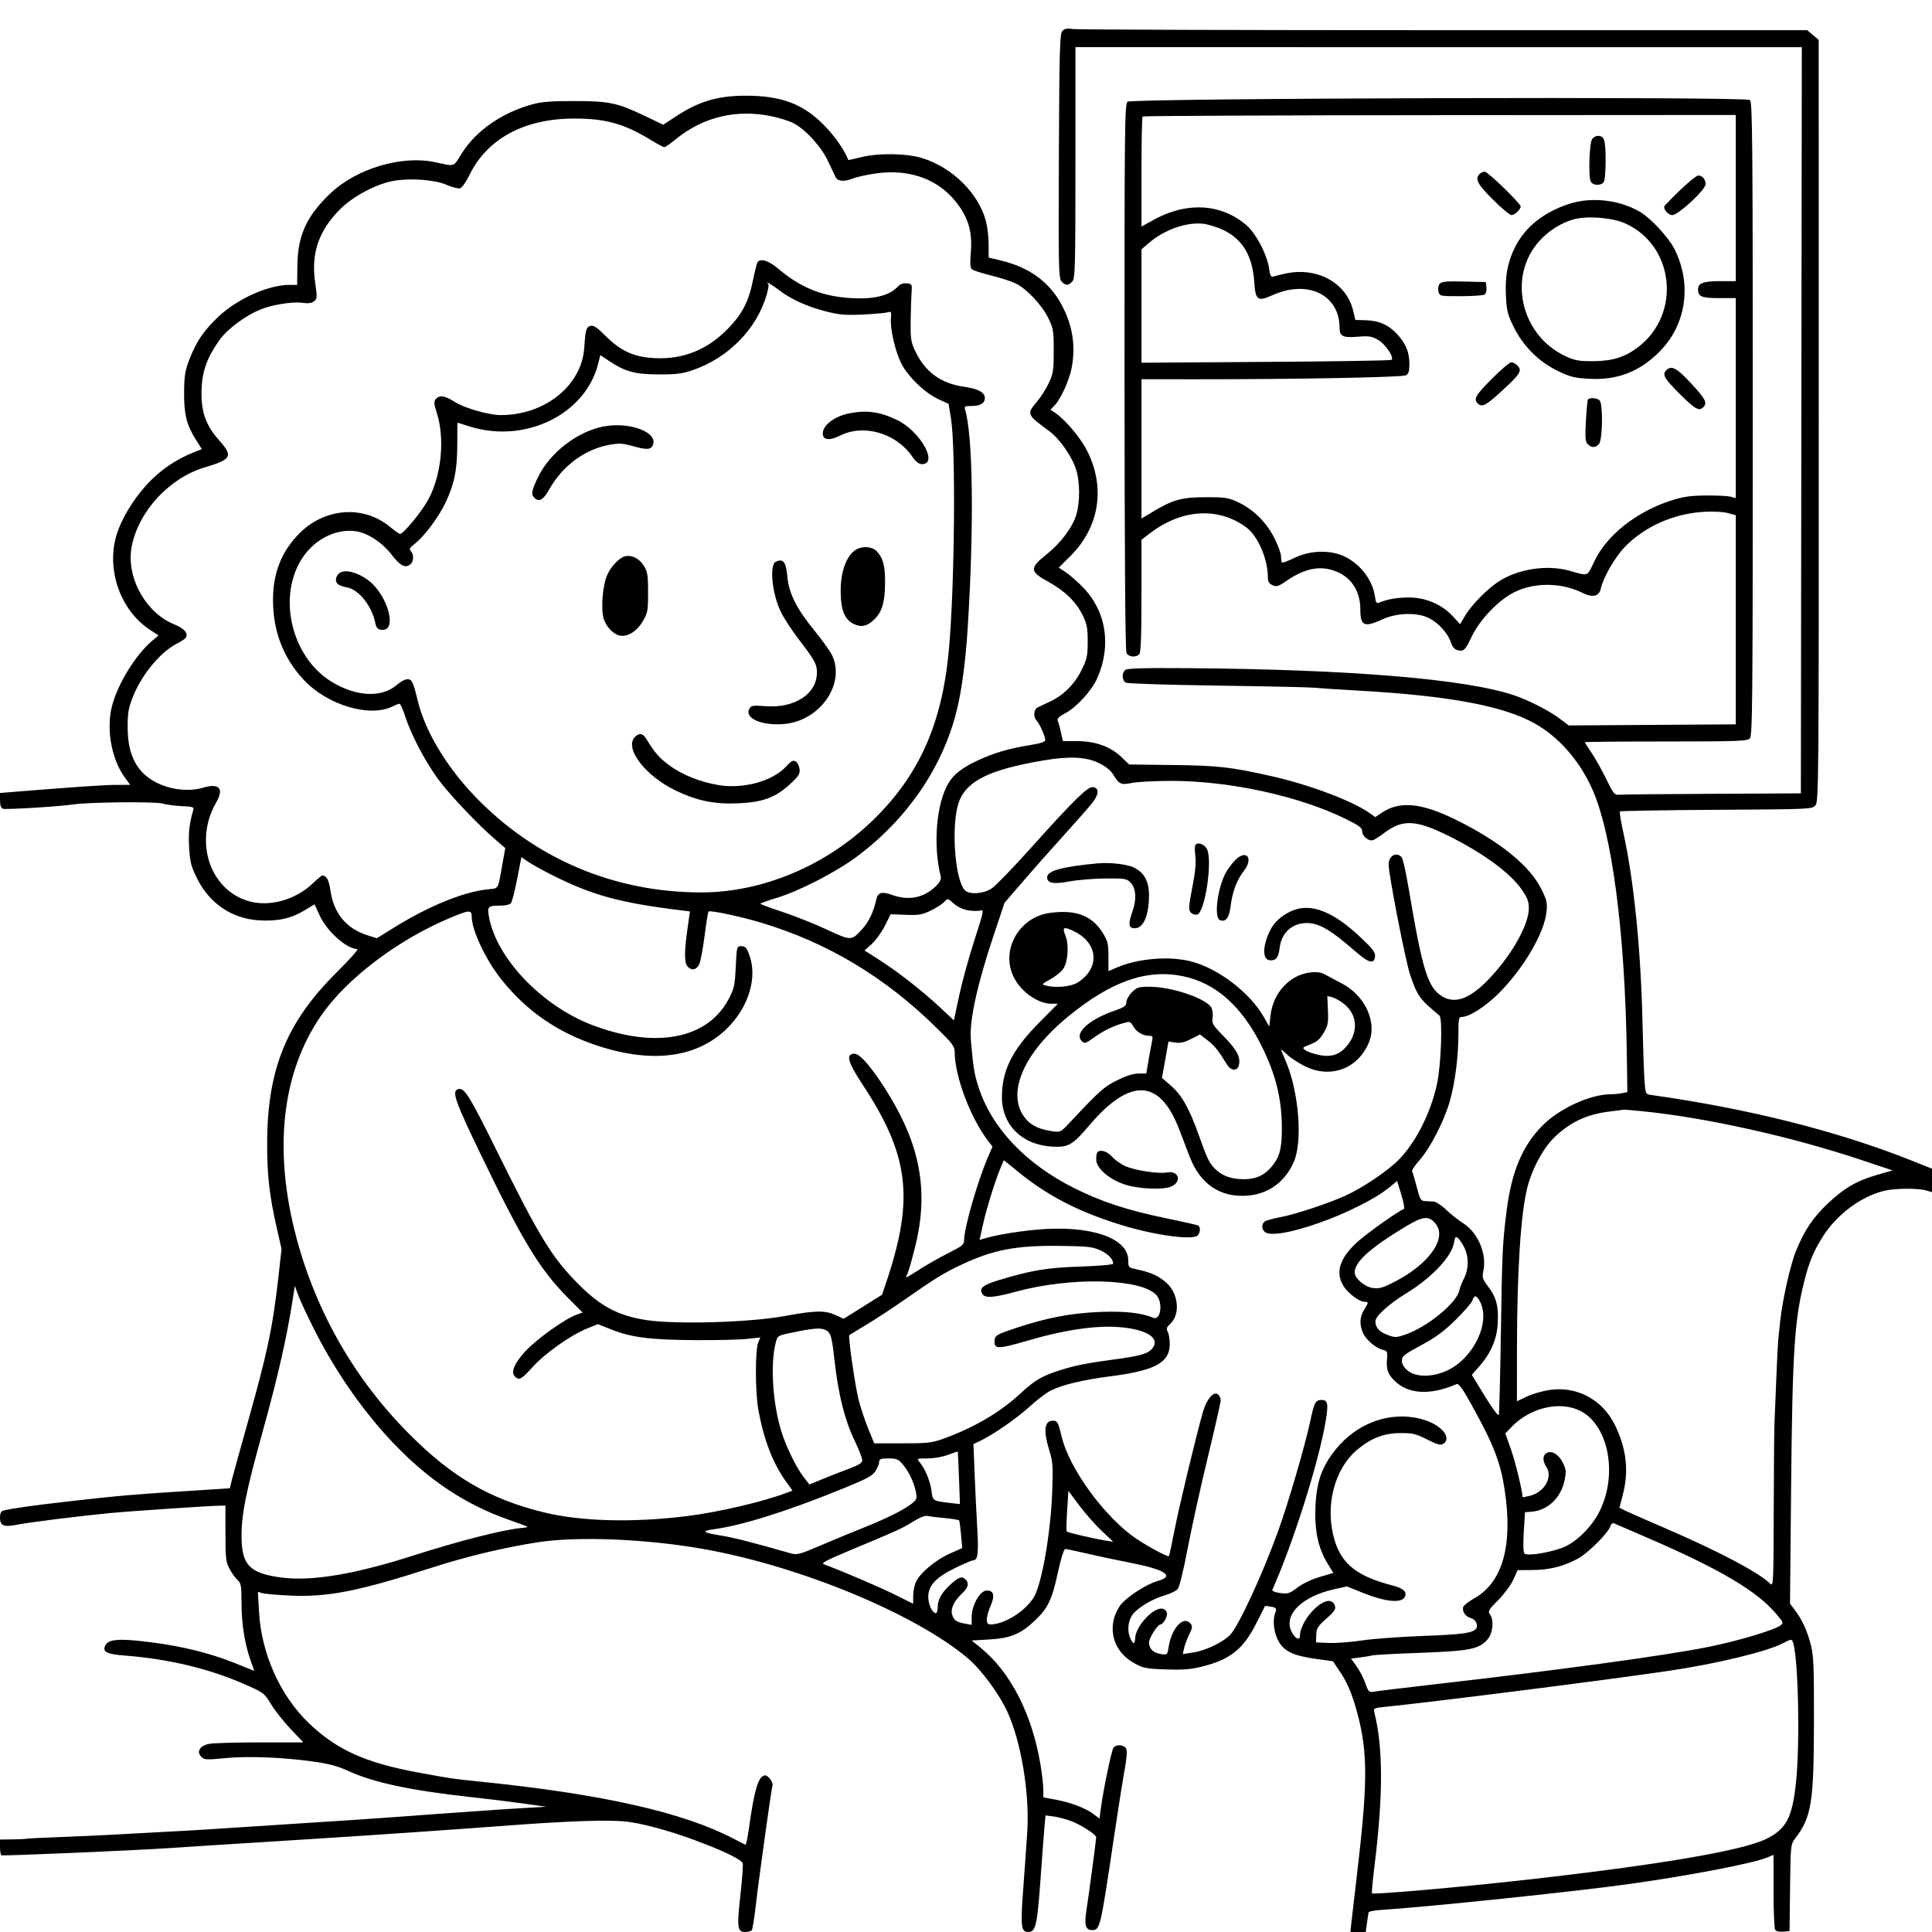 <svg version="1.1" width="1024" height="1024" xmlns="http://www.w3.org/2000/svg"><path d="M562.961 16.546 C 561.719 18.042,561.458 27.991,561.222 82.793 C 560.966 142.071,561.079 147.430,562.627 149.140 C 564.747 151.483,566.246 151.491,568.345 149.171 C 569.847 147.512,570.000 141.688,570.000 86.166 L 570.000 24.990 762.502 25.005 L 955.005 25.020 954.752 222.760 L 954.500 420.500 907.500 420.734 C 881.650 420.863,859.375 421.088,858.000 421.234 C 855.774 421.471,855.050 420.569,851.392 413.000 C 849.133 408.325,845.646 402.092,843.642 399.150 C 841.639 396.207,840.000 393.619,840.000 393.400 C 840.000 393.180,859.318 393.000,882.929 393.000 C 920.621 393.000,926.049 392.808,927.429 391.429 C 928.845 390.012,929.000 373.269,929.000 222.051 C 929.000 74.106,928.822 54.098,927.500 53.000 C 925.207 51.097,599.901 52.007,597.593 53.923 C 596.120 55.145,595.982 67.952,596.020 199.755 C 596.047 294.522,596.407 344.892,597.066 346.123 C 598.197 348.237,601.983 348.617,603.800 346.800 C 604.680 345.920,605.000 337.655,605.000 315.846 L 605.000 286.092 609.628 282.558 C 626.469 269.699,645.974 268.588,660.728 279.648 C 666.705 284.129,671.939 296.276,671.984 305.771 C 671.996 308.270,672.582 309.308,674.466 310.167 C 676.625 311.150,677.601 310.830,682.290 307.600 C 692.450 300.603,701.406 299.361,710.071 303.750 C 717.056 307.288,721.000 314.228,721.000 322.979 C 721.000 331.762,723.053 332.701,732.626 328.298 C 740.447 324.700,751.417 324.444,757.595 327.714 C 762.676 330.404,767.414 335.693,768.972 340.415 C 769.766 342.821,770.933 344.196,772.521 344.595 C 775.841 345.428,776.531 344.768,780.053 337.389 C 784.378 328.326,794.367 317.929,802.680 313.837 C 813.384 308.567,827.604 308.710,838.658 314.198 C 844.226 316.963,847.603 316.125,848.529 311.751 C 849.700 306.219,855.952 295.362,860.999 290.098 C 871.510 279.136,886.871 272.254,903.000 271.282 C 908.003 270.980,913.249 271.244,915.750 271.923 L 920.000 273.077 920.000 328.499 L 920.000 383.921 875.750 384.210 L 831.500 384.500 826.500 380.758 C 820.967 376.617,810.195 371.128,802.500 368.530 C 776.917 359.890,715.638 354.789,629.662 354.141 C 606.482 353.966,597.440 354.220,596.412 355.073 C 594.445 356.706,594.647 360.748,596.750 361.830 C 597.712 362.325,619.650 363.026,645.500 363.388 C 671.350 363.750,694.300 364.248,696.500 364.495 C 698.700 364.742,709.275 365.436,720.000 366.038 C 767.917 368.726,796.866 374.126,813.493 383.479 C 825.981 390.503,836.714 402.607,843.525 417.347 C 854.388 440.859,861.374 494.073,862.275 560.172 L 862.529 578.844 859.640 579.422 C 858.050 579.740,855.326 580.000,853.585 580.000 C 842.942 580.000,826.669 587.442,817.701 596.410 C 806.937 607.174,801.173 620.840,798.525 641.874 C 796.345 659.194,796.171 662.942,795.483 707.500 C 795.134 730.050,794.642 749.142,794.389 749.926 C 794.126 750.738,790.951 746.473,787.014 740.023 L 780.100 728.694 784.039 724.218 C 790.284 717.124,793.420 709.742,793.858 701.110 C 794.307 692.246,793.038 687.515,788.674 681.790 C 785.728 677.925,785.486 677.108,786.230 673.542 C 788.113 664.514,783.357 653.355,775.478 648.316 C 772.740 646.564,768.629 643.302,766.343 641.066 C 764.057 638.830,761.132 636.936,759.843 636.858 C 758.554 636.781,756.440 636.668,755.144 636.608 C 753.078 636.513,752.560 635.605,750.930 629.212 C 749.907 625.204,748.797 621.481,748.463 620.940 C 748.128 620.399,749.800 617.787,752.177 615.137 C 757.926 608.730,765.282 594.524,768.365 583.876 C 771.210 574.052,773.000 560.016,773.000 547.539 C 773.000 539.977,773.206 539.000,774.804 539.000 C 778.750 539.000,787.393 533.446,794.488 526.351 C 807.339 513.499,818.310 494.893,819.606 483.751 C 820.210 478.561,819.958 477.357,817.020 471.389 C 810.849 458.855,795.035 446.012,771.494 434.418 C 753.520 425.566,742.009 424.419,732.734 430.557 L 728.922 433.080 725.980 430.986 C 716.926 424.539,694.117 415.930,674.183 411.437 C 652.400 406.526,645.516 405.747,621.500 405.470 L 598.500 405.205 594.305 401.195 C 588.545 395.688,580.559 392.826,570.928 392.817 L 563.356 392.810 562.326 388.155 C 561.760 385.595,561.001 382.825,560.639 382.000 C 560.169 380.929,561.264 379.821,564.463 378.126 C 570.614 374.867,578.607 366.137,581.567 359.445 C 589.238 342.100,586.317 323.868,573.826 311.111 C 570.936 308.159,566.908 304.644,564.877 303.300 L 561.182 300.855 567.476 294.561 C 582.690 279.347,586.002 258.480,576.281 239.093 C 572.757 232.065,564.564 222.331,559.139 218.725 L 556.777 217.156 559.014 214.828 C 562.194 211.518,566.781 201.430,567.979 195.109 C 570.220 183.292,568.533 172.543,562.719 161.610 C 556.311 149.560,545.679 141.750,530.757 138.134 L 524.014 136.500 523.995 129.500 C 523.985 125.650,523.346 120.131,522.575 117.236 C 518.664 102.544,505.000 88.941,489.072 83.883 C 480.678 81.218,465.359 80.984,456.101 83.379 C 452.581 84.290,449.656 84.915,449.601 84.768 C 447.755 79.871,443.018 72.948,437.608 67.240 C 426.235 55.241,414.488 50.687,395.000 50.723 C 380.493 50.750,370.339 53.760,358.480 61.549 L 351.525 66.117 342.012 61.563 C 327.240 54.489,322.976 53.579,304.500 53.557 C 292.103 53.542,287.036 53.944,282.000 55.342 C 265.948 59.796,252.353 69.242,244.852 81.152 C 240.040 88.792,241.531 88.295,230.500 85.941 C 213.117 82.231,189.314 89.226,175.568 102.085 C 162.625 114.193,157.799 124.586,157.616 140.749 L 157.500 150.997 153.460 150.999 C 142.255 151.003,125.895 158.304,115.841 167.788 C 107.992 175.193,104.103 180.910,100.375 190.526 C 98.083 196.436,97.658 199.103,97.585 208.000 C 97.490 219.675,98.929 225.343,104.027 233.382 L 106.990 238.053 104.745 238.908 C 93.511 243.184,84.707 249.161,77.018 257.732 C 70.385 265.125,64.326 275.279,61.905 283.057 C 56.077 301.784,63.744 323.650,79.774 334.018 L 84.048 336.782 80.778 339.533 C 71.899 347.004,62.388 362.426,59.347 374.283 C 56.239 386.402,59.060 402.261,66.039 411.895 L 69.013 416.000 61.756 416.007 C 55.458 416.013,39.777 417.075,8.250 419.628 L 0.000 420.296 0.000 424.180 C 0.000 426.770,0.518 428.261,1.555 428.659 C 2.993 429.211,31.674 427.459,38.500 426.402 C 46.638 425.143,82.100 424.767,86.186 425.898 C 88.559 426.554,93.303 427.183,96.728 427.295 C 101.730 427.460,102.871 427.795,102.523 429.000 C 100.308 436.676,99.793 441.226,100.243 449.125 C 100.685 456.872,101.261 459.144,104.394 465.482 C 111.020 478.889,122.907 486.937,137.359 487.800 C 147.160 488.386,154.194 486.857,161.249 482.609 L 166.726 479.311 169.447 485.238 C 173.349 493.738,183.763 503.000,189.419 503.000 C 190.243 503.000,185.355 508.513,178.557 515.250 C 151.952 541.618,141.733 566.575,141.603 605.500 C 141.545 622.859,142.718 633.327,146.674 650.749 L 149.228 661.997 147.568 676.749 C 144.531 703.754,141.721 717.032,131.009 755.000 C 127.207 768.475,123.581 781.599,122.951 784.164 L 121.806 788.828 112.153 789.441 C 68.457 792.218,65.135 792.498,34.000 796.037 C 17.292 797.936,5.536 799.620,1.750 800.656 C 0.525 800.991,0.000 802.144,0.000 804.500 C 0.000 808.726,2.069 809.528,9.257 808.089 C 15.442 806.851,41.700 803.567,58.000 801.994 C 68.854 800.946,111.595 798.068,117.000 798.021 L 119.500 797.999 119.500 812.750 C 119.500 825.919,119.730 827.929,121.644 831.500 C 122.823 833.700,124.735 836.357,125.894 837.405 C 127.775 839.106,128.000 840.407,128.000 849.567 C 128.000 860.518,129.663 871.054,132.812 880.049 L 134.754 885.599 124.127 881.327 C 111.548 876.271,96.949 872.642,80.699 870.532 C 62.834 868.213,57.107 868.674,55.619 872.550 C 54.446 875.608,56.817 876.750,65.776 877.442 C 89.276 879.260,110.590 884.335,129.495 892.614 C 139.770 897.114,140.054 897.328,143.686 903.306 C 145.724 906.661,150.404 912.577,154.086 916.453 L 160.780 923.500 137.640 923.500 C 124.913 923.500,112.818 923.857,110.762 924.293 C 105.913 925.322,104.010 928.462,106.650 931.077 C 108.350 932.762,109.349 932.826,119.000 931.876 C 131.147 930.679,149.616 931.371,165.836 933.630 C 174.315 934.812,179.032 936.069,184.553 938.620 C 197.853 944.765,217.947 949.051,249.500 952.475 C 257.750 953.370,270.125 954.889,277.000 955.852 L 289.500 957.601 276.500 958.366 C 269.350 958.786,261.475 959.302,259.000 959.511 C 256.525 959.720,250.225 960.164,245.000 960.497 C 239.775 960.830,233.025 961.303,230.000 961.547 C 218.722 962.458,183.154 964.948,173.500 965.503 C 168.000 965.819,157.650 966.490,150.500 966.993 C 143.350 967.496,133.000 968.170,127.500 968.491 C 122.000 968.813,114.800 969.279,111.500 969.528 C 108.200 969.778,96.725 970.436,86.000 970.992 C 75.275 971.548,62.900 972.219,58.500 972.484 C 54.100 972.749,42.625 973.261,33.000 973.623 C 23.375 973.985,14.825 974.408,14.000 974.564 C 13.175 974.720,9.688 974.881,6.250 974.923 L 0.000 975.000 0.000 978.941 C 0.000 981.109,0.338 983.086,0.750 983.336 C 1.465 983.768,70.612 980.811,89.500 979.540 C 103.183 978.619,110.194 978.173,153.500 975.463 C 196.031 972.803,233.880 970.208,277.000 966.998 C 291.575 965.913,310.036 965.020,318.025 965.013 C 330.781 965.002,334.041 965.364,344.787 967.988 C 363.423 972.539,392.331 984.092,393.644 987.514 C 393.931 988.263,393.405 995.653,392.474 1003.937 C 390.492 1021.588,390.791 1024.000,394.960 1024.000 C 396.567 1024.000,398.178 1023.521,398.539 1022.936 C 398.901 1022.351,399.830 1016.389,400.604 1009.686 C 402.302 994.987,408.864 947.959,409.439 946.365 C 409.985 944.854,407.225 941.000,405.598 941.000 C 402.052 941.000,399.832 948.226,396.908 969.281 C 396.237 974.111,395.421 977.933,395.094 977.774 C 394.767 977.615,391.800 976.085,388.500 974.374 C 361.953 960.605,319.525 951.007,256.500 944.514 C 239.530 942.766,239.378 942.744,221.145 939.371 C 193.638 934.283,178.364 927.364,163.774 913.381 C 148.450 898.695,138.489 876.416,137.267 854.094 L 136.697 843.687 139.098 844.419 C 140.419 844.821,147.126 845.397,154.002 845.699 C 174.014 846.577,190.017 843.395,229.626 830.661 C 247.493 824.918,267.156 820.223,285.006 817.439 C 306.161 814.139,342.958 815.659,373.315 821.086 C 424.196 830.183,485.073 855.381,512.918 878.871 C 519.924 884.781,529.384 897.513,533.769 906.933 C 541.119 922.720,545.733 950.073,544.492 970.500 C 544.158 976.000,543.214 989.375,542.393 1000.223 C 540.814 1021.088,541.135 1024.000,545.012 1024.000 C 548.894 1024.000,549.749 1020.399,551.424 997.000 C 552.310 984.625,553.283 971.734,553.586 968.354 L 554.137 962.209 558.318 962.742 C 560.618 963.036,564.815 964.129,567.645 965.171 C 572.779 967.061,581.001 972.347,580.999 973.756 C 580.997 975.192,577.079 1004.582,575.876 1012.192 C 574.568 1020.463,575.301 1023.000,579.000 1023.000 C 582.969 1023.000,583.379 1021.269,590.019 976.500 C 592.303 961.100,594.993 944.007,595.996 938.516 C 597.215 931.845,597.506 927.946,596.875 926.766 C 595.784 924.728,591.731 924.414,590.207 926.250 C 589.175 927.493,584.739 948.760,583.436 958.707 L 582.754 963.914 579.627 961.536 C 575.444 958.355,567.540 955.333,559.549 953.861 L 553.000 952.654 552.996 948.577 C 552.994 946.335,552.328 940.450,551.517 935.500 C 547.130 908.727,535.600 886.164,519.751 873.339 L 515.007 869.500 524.254 868.962 C 535.418 868.311,540.799 866.139,548.051 859.355 C 555.366 852.513,557.499 848.172,560.636 833.750 C 562.323 825.988,563.880 821.000,564.615 821.000 C 565.279 821.000,570.475 822.093,576.161 823.429 C 581.848 824.765,591.424 826.803,597.443 827.957 C 617.664 831.834,623.158 835.296,613.419 838.023 C 608.114 839.508,598.786 845.354,594.619 849.806 C 593.034 851.499,591.159 855.114,590.452 857.839 C 587.964 867.428,592.125 876.548,601.292 881.596 C 606.019 884.199,607.575 884.499,618.129 884.834 C 627.397 885.128,631.357 884.795,637.629 883.194 C 652.289 879.452,659.184 873.825,666.054 860.000 C 668.376 855.325,670.368 851.384,670.479 851.243 C 670.590 851.102,672.062 851.262,673.751 851.600 C 676.664 852.183,676.768 852.366,675.788 855.177 C 674.346 859.315,675.325 866.171,677.969 870.449 C 681.010 875.371,685.944 877.627,697.080 879.188 L 706.500 880.509 710.748 886.842 C 713.498 890.941,716.029 896.585,717.923 902.838 C 725.063 926.411,725.314 941.641,719.397 992.000 C 718.008 1003.825,716.612 1015.862,716.296 1018.750 L 715.720 1024.000 719.799 1024.000 L 723.877 1024.000 724.517 1019.250 C 724.869 1016.637,725.256 1014.098,725.376 1013.607 C 725.497 1013.116,728.274 1012.545,731.548 1012.338 C 756.653 1010.756,836.310 1002.426,864.500 998.435 C 896.790 993.864,929.248 987.595,936.660 984.497 L 940.000 983.102 940.015 1002.301 C 940.024 1012.860,940.408 1022.096,940.870 1022.824 C 941.375 1023.621,943.063 1024.019,945.105 1023.824 L 948.500 1023.500 948.769 1000.569 C 949.031 978.285,949.104 977.552,951.375 974.569 C 960.136 963.061,961.346 955.650,961.431 913.000 C 961.490 883.322,961.257 877.554,959.759 871.729 C 957.855 864.320,955.070 858.284,951.225 853.235 L 948.739 849.970 949.321 788.735 C 950.002 717.057,951.054 700.232,956.137 679.702 C 958.729 669.229,961.185 663.242,966.039 655.556 C 973.599 643.585,986.592 633.945,999.028 631.079 C 1004.644 629.785,1016.481 629.704,1020.757 630.930 L 1024.000 631.860 1024.000 625.642 L 1024.000 619.424 1011.882 614.617 C 973.430 599.366,926.253 587.538,875.333 580.385 C 872.171 579.941,872.164 579.926,871.618 572.720 C 871.317 568.749,870.840 554.925,870.559 542.000 C 869.725 503.720,865.970 466.389,860.456 441.569 C 859.121 435.557,858.280 430.387,858.588 430.079 C 858.896 429.771,881.952 429.383,909.824 429.218 C 959.734 428.921,960.527 428.885,962.259 426.836 C 963.925 424.866,964.016 414.108,963.983 222.946 L 963.949 21.135 960.898 18.567 L 957.847 16.000 765.563 16.000 C 659.807 16.000,571.286 15.727,568.851 15.393 C 565.341 14.912,564.119 15.151,562.961 16.546 M408.742 61.582 C 412.954 62.452,418.202 64.083,420.405 65.207 C 426.918 68.530,435.247 77.660,438.917 85.500 C 440.719 89.350,442.534 93.175,442.949 94.000 C 444.031 96.149,447.553 96.396,451.960 94.633 C 454.058 93.793,459.642 92.566,464.370 91.904 C 482.772 89.330,498.436 95.384,508.026 108.776 C 513.529 116.461,515.380 123.482,514.570 133.595 C 514.081 139.698,514.244 141.957,515.233 142.779 C 515.955 143.378,520.585 144.865,525.523 146.084 C 530.460 147.302,536.266 149.181,538.425 150.259 C 544.214 153.150,552.214 161.665,555.561 168.500 C 558.295 174.081,558.500 175.303,558.499 186.000 C 558.498 196.300,558.227 198.074,555.902 203.000 C 554.475 206.025,551.662 210.455,549.653 212.845 C 544.057 219.500,544.146 219.713,556.144 228.520 C 561.726 232.618,568.419 242.303,570.491 249.282 C 572.413 255.753,572.424 266.209,570.516 272.633 C 568.462 279.552,562.245 287.837,554.461 294.031 C 545.625 301.062,545.765 302.978,555.500 308.281 C 564.267 313.057,570.312 318.911,573.796 326.000 C 576.093 330.671,576.500 332.784,576.500 340.021 C 576.500 347.633,576.149 349.254,573.213 355.218 C 569.519 362.723,563.432 368.722,556.162 372.024 C 553.598 373.189,550.825 374.493,550.000 374.923 C 547.890 376.022,547.550 379.845,549.382 381.869 C 551.133 383.805,554.000 390.262,554.000 392.273 C 554.000 393.166,551.425 394.028,546.250 394.869 C 535.056 396.687,527.483 398.848,519.297 402.560 C 510.137 406.714,505.516 410.253,502.525 415.406 C 496.217 426.272,494.480 448.051,498.605 464.554 C 498.950 465.933,498.199 467.529,496.322 469.405 C 489.874 475.853,481.809 477.554,472.872 474.351 C 467.348 472.371,465.265 472.955,464.460 476.707 C 463.110 483.001,460.521 488.524,457.195 492.206 C 451.271 498.763,451.308 498.762,438.079 492.618 C 431.568 489.594,421.029 485.406,414.659 483.310 C 408.288 481.215,403.061 479.275,403.043 479.000 C 403.025 478.725,406.720 477.388,411.255 476.030 C 423.634 472.322,443.455 462.100,454.690 453.631 C 480.952 433.834,499.437 406.819,506.898 377.327 C 509.699 366.258,511.739 351.066,512.920 332.500 C 516.324 278.960,515.701 230.251,511.440 216.812 C 510.996 215.412,511.596 215.134,514.958 215.180 C 519.395 215.241,522.000 213.707,522.000 211.033 C 522.000 207.964,518.563 206.073,511.052 205.007 C 498.428 203.217,490.122 197.027,484.769 185.420 C 482.799 181.149,482.523 179.050,482.674 169.500 C 482.770 163.450,482.995 156.700,483.174 154.500 C 483.479 150.753,483.319 150.479,480.646 150.174 C 478.741 149.956,477.151 150.534,475.867 151.913 C 471.083 157.047,461.968 159.011,448.500 157.809 C 434.470 156.557,423.688 151.938,412.392 142.340 C 407.392 138.091,402.899 136.736,401.472 139.046 C 401.116 139.621,400.004 144.101,399.000 149.000 C 396.735 160.054,393.226 166.691,385.500 174.532 C 374.711 185.481,362.021 190.533,347.098 189.819 C 336.052 189.291,328.974 186.079,320.810 177.890 C 316.512 173.578,314.590 172.294,313.039 172.700 C 310.709 173.309,310.300 174.716,309.673 184.255 C 308.357 204.287,288.929 220.000,265.476 220.000 C 259.040 220.000,246.174 216.320,240.998 212.999 C 235.790 209.657,232.878 209.237,230.956 211.553 C 229.896 212.831,229.991 214.112,231.497 218.803 C 235.837 232.326,234.042 251.406,227.204 264.428 C 223.859 270.796,213.860 283.000,211.987 283.000 C 211.548 283.000,209.234 281.363,206.845 279.363 C 192.817 267.619,172.256 269.051,158.687 282.717 C 149.203 292.268,144.703 303.626,144.706 318.000 C 144.711 334.564,150.172 348.766,160.981 360.321 C 173.585 373.794,196.051 380.473,208.200 374.359 C 209.686 373.612,211.284 373.000,211.754 373.000 C 212.223 373.000,213.592 376.060,214.796 379.800 C 217.799 389.124,224.883 402.712,231.760 412.340 C 237.499 420.373,252.939 436.735,262.653 445.076 L 267.805 449.500 266.461 457.000 C 263.704 472.389,264.731 470.659,257.891 471.433 C 245.328 472.854,226.984 480.389,209.119 491.466 L 199.739 497.283 194.592 495.661 C 183.586 492.191,176.781 483.916,175.155 472.022 C 174.407 466.553,173.064 464.066,170.832 464.015 C 170.464 464.007,168.214 465.875,165.832 468.167 C 156.669 476.980,142.801 480.828,131.764 477.620 C 111.121 471.619,102.692 445.829,114.637 425.222 C 118.856 417.944,116.163 414.928,107.722 417.478 C 100.463 419.671,90.859 418.698,83.371 415.011 C 72.600 409.709,67.703 400.516,67.651 385.500 C 67.625 378.049,68.084 375.316,70.313 369.623 C 75.000 357.655,84.923 345.631,93.887 341.058 C 96.075 339.942,98.149 338.568,98.497 338.005 C 99.926 335.693,97.696 333.109,92.427 330.970 C 76.966 324.695,66.597 305.590,69.853 289.378 C 73.582 270.809,89.849 253.281,108.500 247.734 C 122.866 243.461,123.698 241.848,115.995 233.205 C 109.480 225.895,106.800 218.850,106.787 209.000 C 106.772 197.505,109.386 189.807,116.727 179.728 C 120.651 174.341,130.005 167.381,137.576 164.216 C 144.010 161.526,155.048 159.739,160.386 160.522 C 163.162 160.929,165.111 160.673,166.377 159.733 C 168.138 158.427,168.177 157.794,167.013 149.591 C 164.827 134.192,168.922 122.238,180.270 110.890 C 187.129 104.031,199.285 97.567,208.500 95.878 C 217.228 94.278,230.392 95.247,236.670 97.951 C 239.514 99.176,242.664 100.025,243.670 99.839 C 244.787 99.632,246.847 96.772,248.956 92.500 C 258.365 73.443,277.882 62.933,304.036 62.840 C 320.726 62.781,330.603 65.484,344.465 73.906 C 348.172 76.158,351.615 78.000,352.116 78.000 C 352.618 78.000,355.454 76.024,358.418 73.610 C 372.666 62.004,390.339 57.780,408.742 61.582 M920.000 104.969 L 920.000 149.000 911.934 149.000 C 902.856 149.000,900.000 150.038,900.000 153.335 C 900.000 157.234,901.840 158.000,911.200 158.000 L 920.000 158.000 920.000 211.019 L 920.000 264.038 917.250 263.269 C 915.737 262.846,909.775 262.555,904.000 262.623 C 895.601 262.721,891.899 263.270,885.500 265.367 C 866.938 271.451,851.514 283.759,844.918 297.749 C 841.149 305.743,842.058 305.404,832.032 302.554 C 820.195 299.190,805.039 301.414,794.579 308.051 C 788.421 311.957,779.891 320.623,776.490 326.427 L 773.900 330.847 769.947 326.559 C 764.157 320.276,755.422 316.597,746.500 316.680 C 740.175 316.739,735.426 317.580,730.889 319.445 C 729.611 319.971,729.169 319.299,728.753 316.195 C 727.574 307.408,720.832 298.676,712.188 294.742 C 704.785 291.373,694.284 291.729,686.243 295.623 C 682.802 297.289,679.764 298.431,679.493 298.160 C 679.222 297.889,679.000 296.452,679.000 294.968 C 679.000 293.483,677.424 289.119,675.499 285.270 C 671.315 276.907,664.313 269.974,656.218 266.180 C 651.040 263.753,649.413 263.502,639.000 263.525 C 626.266 263.554,621.606 264.854,610.690 271.428 L 605.000 274.854 605.000 237.927 L 605.000 201.000 633.250 201.022 C 685.453 201.062,743.152 199.989,745.108 198.942 C 746.576 198.156,747.000 196.811,747.000 192.933 C 747.000 186.859,745.306 182.557,740.970 177.618 C 736.425 172.442,731.064 169.935,724.131 169.743 L 718.374 169.583 717.228 164.758 C 713.670 149.781,697.967 141.243,681.000 145.062 C 678.525 145.619,675.772 146.294,674.882 146.563 C 673.603 146.949,673.132 146.052,672.631 142.275 C 671.822 136.181,667.277 126.694,662.577 121.292 C 660.405 118.795,656.197 115.745,652.232 113.792 C 640.017 107.776,625.370 108.790,611.250 116.628 L 605.000 120.098 605.000 91.216 C 605.000 75.330,605.268 62.065,605.596 61.738 C 605.923 61.410,676.798 61.096,763.096 61.040 L 920.000 60.937 920.000 104.969 M843.940 73.572 C 842.381 75.451,841.744 93.602,843.145 96.250 C 844.206 98.257,848.027 98.573,849.800 96.800 C 850.582 96.018,851.000 91.911,851.000 85.000 C 851.000 74.158,850.323 72.000,846.922 72.000 C 846.000 72.000,844.658 72.707,843.940 73.572 M784.200 92.200 C 781.610 94.790,783.093 97.637,791.271 105.772 C 795.820 110.297,800.250 114.000,801.116 114.000 C 802.769 114.000,806.000 110.984,806.000 109.441 C 806.000 107.858,788.605 91.000,786.971 91.000 C 786.107 91.000,784.860 91.540,784.200 92.200 M890.250 101.003 C 885.712 105.374,882.000 109.216,882.000 109.541 C 882.000 111.529,884.409 114.000,886.348 114.000 C 889.537 114.000,904.000 100.576,904.000 97.617 C 904.000 95.023,902.248 92.988,900.050 93.028 C 899.197 93.044,894.788 96.633,890.250 101.003 M831.000 108.276 C 817.790 112.796,808.303 120.479,803.054 130.910 C 799.063 138.841,797.670 146.222,798.175 156.775 C 798.555 164.727,799.058 166.732,802.334 173.360 C 807.359 183.528,815.685 191.811,825.744 196.650 C 832.306 199.806,834.553 200.360,842.472 200.774 C 857.191 201.544,868.764 197.104,879.328 186.635 C 893.758 172.334,896.971 150.691,887.453 131.907 C 884.360 125.803,874.929 115.629,869.314 112.338 C 858.082 105.756,843.029 104.160,831.000 108.276 M861.264 118.353 C 887.408 129.915,891.343 166.243,868.362 183.885 C 861.303 189.304,854.764 191.369,844.500 191.422 C 836.790 191.462,834.680 191.087,829.782 188.804 C 805.841 177.649,798.854 146.218,816.144 127.460 C 821.040 122.148,827.402 118.156,833.929 116.300 C 841.009 114.286,854.330 115.287,861.264 118.353 M648.636 122.038 C 658.609 126.874,663.823 135.654,664.749 149.171 C 665.441 159.258,666.479 160.013,674.658 156.368 C 693.194 148.106,709.964 156.296,709.994 173.628 C 710.003 178.263,711.714 179.123,719.625 178.467 C 725.609 177.971,727.019 178.196,730.500 180.207 C 734.344 182.428,738.993 189.340,737.587 190.746 C 737.239 191.094,707.265 191.575,670.977 191.815 L 605.000 192.252 605.000 162.204 L 605.000 132.156 609.174 128.583 C 617.119 121.782,628.675 117.697,637.500 118.568 C 640.250 118.839,645.261 120.401,648.636 122.038 M763.036 150.457 C 762.306 151.336,762.042 153.030,762.407 154.487 C 763.034 156.986,763.103 157.000,774.269 156.985 C 780.446 156.976,786.099 156.590,786.830 156.126 C 787.586 155.647,788.018 154.034,787.830 152.391 L 787.500 149.500 775.898 149.220 C 766.500 148.992,764.056 149.227,763.036 150.457 M412.741 153.653 C 419.203 158.614,427.906 162.567,437.973 165.113 C 444.959 166.879,448.240 167.148,457.438 166.706 C 463.522 166.413,469.414 165.883,470.532 165.527 C 472.369 164.943,472.530 165.247,472.209 168.690 C 471.705 174.084,474.375 185.849,477.594 192.423 C 481.016 199.412,490.158 208.267,497.350 211.560 L 502.763 214.038 504.031 221.769 C 506.634 237.634,506.004 310.237,502.970 344.000 C 499.415 383.567,487.193 411.008,462.476 434.920 C 437.709 458.880,404.045 473.000,371.688 473.000 C 325.343 473.000,283.162 455.024,251.400 421.740 C 236.370 405.988,225.317 387.448,221.449 371.500 C 218.989 361.357,218.335 360.000,215.903 360.000 C 214.727 360.000,212.254 361.325,210.409 362.945 C 202.444 369.939,188.906 369.340,175.861 361.416 C 154.039 348.159,146.618 315.111,160.901 294.788 C 167.511 285.383,178.667 280.078,188.676 281.579 C 195.044 282.534,202.792 287.672,207.781 294.250 C 212.214 300.095,215.165 301.435,217.800 298.800 C 219.362 297.238,219.336 293.746,217.750 292.110 C 216.743 291.071,217.139 290.321,219.791 288.250 C 225.084 284.117,232.806 273.704,236.431 265.813 C 240.952 255.967,242.375 248.640,242.364 235.250 C 242.359 229.063,242.387 224.006,242.427 224.013 C 242.467 224.020,245.425 224.943,249.000 226.063 C 278.336 235.259,310.273 219.662,317.018 192.847 L 318.188 188.195 322.394 191.033 C 331.123 196.924,336.460 198.412,349.000 198.451 C 358.440 198.481,361.687 198.078,367.125 196.204 C 386.037 189.685,400.998 174.469,406.324 156.337 C 407.158 153.497,407.576 150.910,407.254 150.587 C 405.337 148.671,408.695 150.547,412.741 153.653 M790.729 200.770 C 782.061 209.478,780.896 211.496,783.200 213.800 C 785.452 216.052,787.525 214.999,795.777 207.405 C 805.748 198.230,806.818 196.561,804.425 193.917 C 803.471 192.863,801.963 192.000,801.074 192.000 C 800.185 192.000,795.530 195.946,790.729 200.770 M883.200 196.200 C 880.887 198.513,882.067 200.611,890.271 208.772 C 898.501 216.960,900.512 218.088,902.800 215.800 C 905.051 213.549,904.001 211.500,896.370 203.250 C 888.741 195.001,885.913 193.487,883.200 196.200 M841.633 211.785 C 841.366 212.217,840.883 217.353,840.560 223.200 C 840.067 232.108,840.229 234.086,841.558 235.415 C 843.565 237.423,845.430 237.427,847.429 235.429 C 849.416 233.442,849.725 214.125,847.800 212.200 C 846.454 210.854,842.378 210.579,841.633 211.785 M450.220 219.063 C 441.707 220.740,435.284 226.019,436.162 230.619 C 436.677 233.322,440.194 233.452,445.101 230.949 C 457.632 224.555,474.805 229.454,483.415 241.877 C 485.416 244.765,486.990 246.000,488.667 246.000 C 497.496 246.000,487.813 228.661,475.663 222.711 C 466.550 218.249,459.488 217.236,450.220 219.063 M319.510 226.119 C 305.987 228.850,291.744 239.791,285.522 252.228 C 281.743 259.782,281.315 261.915,283.200 263.800 C 285.714 266.314,287.964 265.034,291.202 259.250 C 298.061 246.995,309.914 238.196,322.786 235.803 C 327.965 234.840,329.904 234.923,334.958 236.329 C 342.577 238.447,344.704 238.431,345.847 236.250 C 349.494 229.290,333.767 223.240,319.510 226.119 M452.774 291.963 C 448.304 295.479,445.594 303.402,445.577 313.000 C 445.560 323.194,447.593 328.361,452.552 330.726 C 456.653 332.682,459.901 331.882,463.721 327.974 C 467.636 323.969,469.061 318.878,469.099 308.756 C 469.132 299.824,468.070 295.784,464.759 292.250 C 462.059 289.367,456.251 289.228,452.774 291.963 M331.500 294.787 C 328.459 295.407,323.958 300.016,321.865 304.655 C 319.454 310.000,318.414 322.197,319.903 327.677 C 321.209 332.485,325.918 337.000,329.626 337.000 C 333.805 337.000,337.792 334.210,340.711 329.244 C 343.285 324.866,343.500 323.689,343.500 314.000 C 343.500 304.813,343.215 303.042,341.223 299.838 C 338.882 296.074,335.023 294.069,331.500 294.787 M411.282 297.652 C 407.626 299.134,409.190 314.918,413.938 324.461 C 415.591 327.782,419.707 334.100,423.084 338.500 C 431.791 349.843,432.992 352.007,432.996 356.364 C 433.007 367.776,421.283 375.472,405.686 374.293 C 398.942 373.783,398.113 373.920,397.156 375.709 C 394.502 380.667,403.647 384.704,415.396 383.760 C 434.385 382.236,448.178 362.783,441.105 347.500 C 440.087 345.300,435.845 339.328,431.679 334.228 C 422.280 322.724,418.216 314.710,417.362 306.000 C 416.552 297.731,415.306 296.020,411.282 297.652 M180.054 303.675 C 177.750 305.288,177.359 308.246,179.250 309.747 C 179.938 310.293,182.100 311.027,184.056 311.378 C 190.074 312.460,197.021 321.102,198.798 329.718 C 199.438 332.818,200.055 333.556,202.222 333.810 C 211.001 334.839,205.466 314.930,194.851 307.300 C 189.153 303.204,182.910 301.675,180.054 303.675 M336.571 390.571 C 330.714 396.428,341.818 411.115,358.030 418.955 C 369.379 424.443,378.602 426.333,391.300 425.773 C 404.234 425.203,410.924 422.750,418.549 415.781 C 423.245 411.490,424.058 410.239,423.802 407.703 C 423.636 406.052,422.725 404.217,421.779 403.624 C 420.369 402.741,419.440 403.221,416.640 406.278 C 409.560 414.007,394.052 418.293,380.975 416.133 C 371.091 414.501,361.369 410.601,354.650 405.573 C 349.236 401.522,347.047 399.004,342.629 391.750 C 340.734 388.639,338.867 388.276,336.571 390.571 M582.592 404.501 C 585.858 406.099,588.690 408.380,589.960 410.436 C 593.268 415.788,594.045 416.134,600.105 414.946 C 603.072 414.364,612.475 413.888,621.000 413.888 C 651.833 413.887,688.759 421.965,713.319 434.083 C 720.403 437.578,722.000 438.782,722.000 440.626 C 722.000 443.307,725.547 446.101,727.865 445.246 C 728.764 444.914,731.480 443.146,733.900 441.317 C 743.349 434.174,750.563 434.514,767.500 442.901 C 786.026 452.074,800.437 462.632,806.552 471.511 C 809.723 476.115,810.367 477.881,810.300 481.785 C 810.148 490.624,800.565 507.237,788.500 519.578 C 778.827 529.471,771.116 532.197,764.395 528.099 C 756.729 523.424,753.921 514.371,746.586 470.660 C 745.216 462.497,743.568 455.185,742.925 454.410 C 740.264 451.204,736.000 453.536,736.000 458.197 C 736.000 463.553,745.005 509.664,747.461 516.886 C 751.166 527.778,752.670 529.857,762.890 538.205 C 764.706 539.688,763.852 564.266,761.626 574.580 C 758.344 589.796,750.399 605.527,741.373 614.684 C 735.403 620.740,721.985 629.744,712.768 633.880 C 703.674 637.960,686.668 643.584,679.000 645.047 C 675.425 645.728,671.712 646.688,670.750 647.178 C 668.732 648.207,668.453 651.053,670.200 652.800 C 675.804 658.404,720.605 642.401,736.783 629.016 L 740.500 625.941 742.739 633.220 C 743.971 637.224,744.578 640.635,744.089 640.800 C 741.207 641.772,724.142 653.900,719.142 658.529 C 709.932 667.056,707.669 674.492,712.102 681.665 C 714.444 685.454,720.514 690.000,723.232 690.000 C 725.453 690.000,725.441 690.229,723.004 694.226 C 720.655 698.078,720.469 701.793,722.394 706.400 C 723.931 710.080,729.105 714.496,733.022 715.473 C 735.276 716.036,735.503 716.521,735.166 720.061 C 734.631 725.671,735.516 728.290,739.149 731.841 C 746.499 739.027,757.992 739.648,772.016 733.618 C 773.160 733.125,775.119 735.833,780.016 744.677 C 791.739 765.851,795.301 775.042,797.538 789.882 C 801.939 819.074,796.434 838.659,781.450 847.115 C 778.551 848.751,775.916 850.777,775.593 851.617 C 774.731 853.865,776.705 856.888,779.493 857.588 C 782.014 858.220,783.625 861.180,782.467 863.053 C 780.944 865.518,775.349 866.321,754.500 867.066 C 742.400 867.498,727.712 868.582,721.859 869.474 C 716.007 870.366,708.132 870.962,704.359 870.798 L 697.500 870.500 697.635 866.510 C 697.753 863.026,698.433 861.937,703.000 857.910 C 707.126 854.273,708.092 852.865,707.577 851.242 C 706.677 848.408,704.374 847.752,701.187 849.422 C 695.214 852.551,689.000 861.516,689.000 867.003 C 689.000 870.291,685.400 867.741,683.983 863.449 C 681.166 854.914,690.868 846.007,706.933 842.379 L 713.814 840.825 723.157 844.563 C 733.948 848.880,742.428 849.755,744.363 846.750 C 746.136 843.996,744.049 841.869,738.076 840.340 C 719.578 835.606,711.245 829.127,707.415 816.500 C 701.994 798.631,707.057 778.553,719.603 768.160 C 726.776 762.218,733.593 759.611,742.078 759.566 C 748.772 759.531,750.444 759.926,756.412 762.955 C 761.607 765.592,763.552 766.143,764.834 765.340 C 769.796 762.231,764.121 755.254,754.310 752.402 C 737.612 747.548,719.535 753.763,707.820 768.386 C 700.625 777.366,697.812 785.279,697.231 798.178 C 696.652 811.000,698.548 820.206,703.438 828.327 L 706.671 833.696 699.447 835.821 C 695.211 837.068,690.321 839.398,687.625 841.456 C 683.449 844.644,682.610 844.908,678.462 844.340 C 675.671 843.957,674.087 843.284,674.387 842.607 C 685.420 817.760,698.698 775.877,702.522 753.862 C 704.199 744.206,703.826 742.000,700.515 742.000 C 697.303 742.000,696.543 743.395,694.521 753.000 C 691.838 765.741,682.778 796.786,677.448 811.500 C 669.163 834.377,656.649 861.499,652.144 866.344 C 648.454 870.314,639.218 874.781,632.533 875.830 L 626.904 876.712 627.586 873.606 C 627.962 871.898,629.185 868.614,630.305 866.309 C 631.995 862.831,632.122 861.851,631.048 860.558 C 627.313 856.058,621.020 862.771,619.384 873.002 C 618.714 877.193,618.691 877.212,615.108 876.630 C 611.196 875.995,609.000 873.806,609.000 870.541 C 609.000 868.220,613.550 861.000,615.013 861.000 C 616.572 861.000,619.089 856.394,618.445 854.718 C 617.401 851.997,614.809 851.861,611.076 854.331 C 606.443 857.397,602.006 863.806,601.722 867.842 C 601.453 871.662,600.704 871.841,599.161 868.453 C 597.559 864.937,597.709 860.464,599.548 856.907 C 601.514 853.106,609.862 847.749,617.074 845.661 C 620.140 844.773,623.344 843.249,624.195 842.273 C 625.100 841.235,627.271 832.414,629.429 821.000 C 631.457 810.275,636.241 788.584,640.058 772.798 C 643.876 757.012,647.000 743.230,647.000 742.171 C 647.000 741.112,646.344 739.700,645.542 739.035 C 643.337 737.205,639.567 741.536,637.665 748.086 C 634.205 759.994,624.988 798.289,622.531 810.955 C 621.097 818.356,619.760 824.574,619.561 824.773 C 618.975 825.358,608.987 820.049,602.500 815.705 C 585.704 804.456,566.632 778.382,562.620 761.185 C 560.935 753.960,560.410 753.000,558.141 753.000 C 553.513 753.000,552.856 758.107,556.130 768.645 C 558.051 774.830,558.203 777.016,557.681 791.000 C 556.869 812.788,552.118 839.837,547.906 846.653 C 543.274 854.146,532.245 861.000,524.818 861.000 C 522.326 861.000,522.442 857.167,525.123 850.936 C 527.399 845.644,526.703 843.000,523.033 843.000 C 519.452 843.000,515.000 850.794,515.000 857.062 L 515.000 861.223 511.250 860.522 C 506.700 859.672,505.386 858.672,504.577 855.450 C 503.823 852.448,505.748 848.521,509.911 844.563 C 513.183 841.452,513.769 839.169,511.800 837.200 C 509.867 835.267,508.256 835.774,503.938 839.675 C 499.118 844.030,497.000 847.777,497.000 851.950 C 497.000 853.628,496.576 855.000,496.057 855.000 C 494.136 855.000,492.000 850.426,492.000 846.312 C 492.000 840.347,496.131 835.962,506.460 830.963 C 510.962 828.783,515.160 827.000,515.788 827.000 C 518.282 827.000,518.767 823.226,517.975 810.000 C 517.530 802.575,516.892 789.502,516.556 780.948 L 515.947 765.396 519.723 763.596 C 526.542 760.347,539.379 751.405,546.000 745.291 C 549.575 741.991,554.449 738.297,556.831 737.083 C 562.883 734.000,574.024 731.317,588.313 729.501 C 612.118 726.477,620.000 722.223,620.000 712.399 C 620.000 709.907,619.518 706.967,618.928 705.866 C 618.047 704.219,618.302 703.449,620.362 701.540 C 625.703 696.590,624.589 685.481,618.189 679.861 C 614.096 676.267,610.069 674.423,603.014 672.910 C 598.041 671.843,598.000 671.803,598.000 667.952 C 598.000 655.873,577.189 649.057,548.736 651.816 C 537.955 652.861,528.189 654.550,521.338 656.555 L 519.175 657.187 521.035 648.844 C 522.941 640.290,527.573 625.461,530.448 618.707 L 532.063 614.914 539.281 620.806 C 555.438 633.993,572.207 642.597,595.407 649.601 C 612.765 654.842,632.194 657.406,634.800 654.800 C 636.207 653.393,636.387 650.357,635.110 649.568 C 634.621 649.266,626.580 647.444,617.241 645.521 C 597.618 641.479,583.623 636.872,569.500 629.806 C 543.500 616.796,525.448 597.679,518.508 575.804 C 516.348 568.994,515.758 565.289,514.559 551.000 C 513.722 541.021,517.978 521.618,526.733 495.500 L 532.431 478.500 541.902 467.500 C 547.111 461.450,556.802 450.509,563.437 443.187 C 570.072 435.865,576.982 428.016,578.794 425.744 C 582.493 421.106,582.699 417.671,579.307 417.188 C 576.540 416.794,569.429 423.768,546.170 449.683 C 536.701 460.233,527.334 469.867,525.355 471.090 C 520.977 473.795,513.793 474.221,511.483 471.912 C 505.810 466.239,503.919 435.311,508.566 424.186 C 512.976 413.629,525.088 407.825,552.500 403.134 C 566.793 400.688,575.617 401.089,582.592 404.501 M633.556 447.910 C 633.207 448.474,633.214 451.135,633.571 453.825 C 634.015 457.174,633.505 462.369,631.951 470.314 C 630.055 480.006,629.900 482.174,631.004 483.504 C 631.730 484.380,633.255 484.962,634.393 484.798 C 638.572 484.195,642.847 456.222,639.710 450.000 C 638.400 447.400,634.656 446.129,633.556 447.910 M654.346 456.211 C 652.629 458.020,650.428 461.075,649.456 463.000 C 645.100 471.625,643.407 486.451,646.636 487.691 C 649.683 488.860,651.470 486.527,652.229 480.393 C 653.178 472.714,655.528 466.409,659.185 461.726 C 664.724 454.634,660.458 449.772,654.346 456.211 M292.253 463.608 C 313.853 474.503,328.447 478.511,361.088 482.512 L 365.676 483.074 364.373 492.287 C 362.577 504.992,362.644 510.502,364.621 512.479 C 366.779 514.636,369.158 514.049,370.641 510.993 C 371.306 509.622,372.563 502.909,373.433 496.075 C 374.304 489.242,375.255 483.411,375.548 483.119 C 376.328 482.339,392.713 485.810,403.312 489.001 C 438.610 499.627,468.693 517.630,496.250 544.620 C 504.695 552.890,506.000 554.612,506.000 557.477 C 506.000 570.243,514.225 592.251,523.579 604.515 L 526.040 607.741 523.912 612.621 C 518.320 625.445,511.004 650.726,511.001 657.239 C 511.000 659.668,510.067 660.446,502.750 664.115 C 498.212 666.390,491.448 670.220,487.719 672.626 C 483.989 675.032,480.711 677.000,480.434 677.000 C 480.156 677.000,480.398 676.126,480.970 675.057 C 481.542 673.988,483.431 667.350,485.168 660.307 C 492.024 632.503,488.060 608.575,472.194 582.000 C 463.638 567.670,456.130 558.500,452.953 558.500 C 448.146 558.500,449.235 562.790,457.053 574.640 C 481.873 612.263,484.664 635.175,469.811 679.376 L 467.500 686.252 457.330 692.613 L 447.160 698.974 442.830 697.009 C 437.131 694.422,432.310 694.524,415.500 697.586 C 397.044 700.948,358.247 702.058,342.583 699.672 C 328.004 697.451,318.458 692.467,307.105 681.146 C 292.618 666.701,286.053 656.005,262.821 609.000 C 249.171 581.382,246.228 576.621,243.159 577.203 C 239.108 577.970,240.752 582.794,255.399 613.097 C 277.220 658.245,286.283 673.084,301.147 687.999 L 308.794 695.673 305.329 696.926 C 299.313 699.101,284.476 709.718,278.634 716.028 C 271.460 723.778,270.046 728.929,274.612 730.681 C 275.806 731.140,277.932 729.458,282.210 724.673 C 288.769 717.335,302.345 707.708,311.191 704.122 L 316.882 701.816 323.660 704.527 C 334.413 708.829,344.215 710.117,367.500 710.289 C 379.050 710.374,391.762 710.092,395.748 709.662 L 402.996 708.879 401.832 711.690 C 400.218 715.588,400.268 737.861,401.911 747.000 C 404.788 762.996,409.594 775.520,416.593 785.263 L 420.025 790.040 417.263 791.103 C 404.962 795.836,381.098 801.440,364.327 803.533 C 335.125 807.179,307.517 806.413,287.500 801.401 C 259.416 794.369,239.908 783.004,217.402 760.561 C 188.300 731.541,167.643 695.687,157.061 655.827 C 144.762 609.502,149.335 568.534,170.175 538.326 C 183.557 518.927,210.140 498.638,237.479 486.958 C 248.638 482.190,249.996 482.059,250.011 485.750 C 250.040 493.121,257.488 508.833,265.973 519.424 C 279.391 536.171,295.922 547.475,317.069 554.362 C 346.741 564.025,370.764 560.412,386.496 543.919 C 397.043 532.862,401.332 517.966,397.271 506.500 C 395.785 502.306,395.097 501.500,393.000 501.500 C 390.518 501.500,390.496 501.578,389.958 512.500 C 389.463 522.544,389.123 524.046,386.050 529.785 C 374.720 550.941,346.966 556.038,313.460 543.117 C 287.038 532.928,263.148 507.820,259.198 486.091 C 258.158 480.366,258.534 480.000,265.459 480.000 C 267.822 480.000,270.223 479.437,270.794 478.748 C 271.365 478.060,272.850 472.277,274.093 465.898 L 276.353 454.300 279.927 456.747 C 281.892 458.093,287.439 461.180,292.253 463.608 M581.500 457.618 C 562.793 459.396,555.000 461.561,555.000 464.981 C 555.000 468.142,558.327 468.758,566.830 467.172 C 571.048 466.386,579.549 465.687,585.719 465.621 C 595.878 465.511,597.138 465.699,599.045 467.603 C 602.157 470.711,602.562 476.455,600.152 483.310 C 597.856 489.839,598.180 492.000,601.452 492.000 C 606.064 492.000,608.985 485.183,608.994 474.398 C 609.001 467.144,606.421 462.444,600.987 459.809 C 597.288 458.016,588.139 456.987,581.500 457.618 M513.359 482.531 C 515.803 482.898,518.700 482.913,519.796 482.565 C 521.589 481.996,521.254 483.579,516.477 498.255 C 513.554 507.233,509.908 520.481,508.375 527.696 L 505.588 540.812 498.044 533.755 C 488.802 525.109,475.482 514.726,465.616 508.476 L 458.224 503.793 462.076 500.313 C 464.194 498.399,467.306 494.073,468.992 490.701 L 472.056 484.569 480.086 484.873 C 487.061 485.138,488.812 484.838,493.400 482.593 C 496.305 481.171,499.491 479.114,500.480 478.022 C 502.264 476.051,502.302 476.058,505.596 478.951 C 507.684 480.784,510.564 482.112,513.359 482.531 M685.748 482.367 C 680.057 484.489,675.434 488.472,673.123 493.247 C 668.947 501.872,669.071 509.000,673.397 509.000 C 676.500 509.000,677.611 507.431,678.292 502.087 C 679.355 493.732,685.763 488.568,694.172 489.290 C 699.842 489.777,706.357 493.734,717.267 503.318 C 725.460 510.515,728.279 511.385,728.803 506.881 C 729.053 504.738,727.601 502.871,720.557 496.281 C 706.740 483.354,695.333 478.794,685.748 482.367 M556.500 483.848 C 540.305 486.014,530.386 503.206,537.096 517.482 C 540.847 525.460,549.955 532.000,557.317 532.000 L 560.698 532.000 550.553 542.250 C 536.442 556.508,531.010 567.431,531.034 581.500 C 531.059 596.260,541.699 606.801,557.500 607.719 C 566.268 608.228,568.358 607.036,577.476 596.318 C 598.899 571.136,614.603 571.756,624.844 598.188 C 626.402 602.210,628.948 608.848,630.501 612.939 C 636.136 627.782,647.066 635.030,661.747 633.659 C 672.646 632.641,681.329 626.153,685.818 615.670 C 690.555 604.609,688.347 578.178,681.344 562.126 C 680.055 559.170,679.000 556.559,679.000 556.325 C 679.000 556.090,680.462 557.282,682.250 558.972 C 684.038 560.663,688.159 563.385,691.410 565.023 C 705.093 571.916,719.682 566.579,725.551 552.532 C 730.061 541.737,723.479 527.541,711.000 521.147 C 708.525 519.879,704.925 517.950,703.000 516.862 C 700.313 515.342,698.352 515.007,694.556 515.417 C 683.685 516.593,674.754 526.210,673.398 538.203 L 672.730 544.104 669.737 538.863 C 662.445 526.095,645.629 513.268,631.356 509.585 C 619.789 506.601,603.296 507.944,591.991 512.789 L 587.500 514.715 587.500 507.029 C 587.500 500.219,587.155 498.785,584.474 494.448 C 578.793 485.260,570.223 482.013,556.500 483.848 M569.914 493.956 C 582.344 500.297,582.873 513.621,570.982 520.870 C 567.454 523.021,559.339 523.733,554.160 522.346 C 552.011 521.771,552.208 521.507,556.579 519.110 C 559.195 517.674,562.244 515.269,563.353 513.763 C 566.068 510.081,566.743 500.715,564.655 495.718 C 562.780 491.230,563.860 490.868,569.914 493.956 M627.270 517.469 C 644.495 521.119,658.268 533.417,668.743 554.500 C 676.110 569.328,679.338 582.330,679.417 597.500 C 679.477 608.913,678.223 613.538,673.660 618.735 C 669.781 623.152,665.511 625.000,659.181 625.000 C 652.952 625.000,648.249 623.417,644.661 620.114 C 641.062 616.800,640.083 614.863,635.513 602.000 C 630.385 587.564,626.485 580.580,620.755 575.567 L 615.878 571.300 617.599 561.664 L 619.320 552.028 622.910 552.580 C 625.542 552.986,627.767 552.485,631.247 550.704 L 635.994 548.275 640.023 551.372 C 643.729 554.220,645.810 556.812,650.363 564.250 C 652.338 567.477,655.592 567.862,656.507 564.978 C 657.835 560.794,655.803 556.674,648.964 549.684 C 642.813 543.398,642.218 542.432,642.693 539.506 C 642.981 537.729,642.702 535.312,642.073 534.136 C 639.446 529.228,621.096 523.000,609.263 523.000 C 603.504 523.000,602.546 523.300,599.923 525.923 C 598.315 527.531,597.000 529.895,597.000 531.176 C 597.000 533.154,595.979 533.863,590.261 535.859 C 576.902 540.521,569.271 547.700,573.344 551.773 C 574.816 553.244,575.300 553.125,579.224 550.326 C 584.729 546.399,589.123 544.168,594.604 542.519 C 598.950 541.211,599.022 541.228,600.666 544.012 C 602.448 547.028,605.808 549.000,609.164 549.000 C 610.902 549.000,611.136 549.440,610.626 551.750 C 610.291 553.263,609.463 557.763,608.784 561.750 L 607.549 569.000 603.409 569.000 C 600.653 569.000,596.858 570.206,592.060 572.606 C 585.000 576.138,583.132 577.808,566.775 595.209 C 562.117 600.165,561.988 600.225,557.487 599.550 C 550.971 598.573,546.619 596.524,543.706 593.062 C 533.014 580.356,541.871 558.754,565.874 539.000 C 588.876 520.068,607.958 513.377,627.270 517.469 M711.869 531.719 C 719.190 537.290,720.231 546.075,714.468 553.631 C 710.487 558.850,705.832 560.549,699.242 559.188 C 696.350 558.591,693.079 557.469,691.974 556.694 C 690.062 555.355,690.186 555.201,694.490 553.557 C 697.939 552.240,699.629 550.784,701.588 547.440 C 703.853 543.575,704.120 542.149,703.830 535.478 L 703.500 527.904 706.000 528.530 C 707.375 528.874,710.016 530.309,711.869 531.719 M871.144 589.050 C 904.537 592.437,949.757 602.519,986.298 614.727 L 1003.096 620.338 994.815 622.729 C 984.049 625.837,977.250 629.814,968.563 638.086 C 960.781 645.495,956.351 652.144,951.887 663.113 C 948.834 670.614,944.591 689.666,943.449 701.000 C 943.089 704.575,942.647 708.850,942.469 710.500 C 942.290 712.150,941.848 721.150,941.486 730.500 C 941.125 739.850,940.692 750.425,940.523 754.000 C 940.354 757.575,940.168 778.645,940.108 800.821 C 940.005 839.224,939.917 841.059,938.250 839.391 C 932.356 833.490,910.466 821.964,881.500 809.507 C 871.600 805.250,862.337 801.172,860.917 800.444 L 858.333 799.121 860.109 792.310 C 863.413 779.638,862.100 767.960,855.948 755.315 C 849.425 741.909,835.926 734.604,821.511 736.681 C 817.642 737.238,812.120 738.822,809.239 740.201 L 804.000 742.708 804.019 715.104 C 804.048 673.814,806.006 643.294,809.514 629.445 C 812.158 619.008,818.345 607.799,824.637 602.049 C 833.221 594.204,841.599 590.465,853.772 589.047 C 857.472 588.616,860.565 588.204,860.644 588.131 C 860.723 588.059,865.448 588.473,871.144 589.050 M581.667 610.667 C 581.300 611.033,581.000 612.795,581.000 614.582 C 581.000 619.254,588.152 625.349,596.752 628.005 C 603.686 630.147,616.048 630.693,620.374 629.048 C 626.613 626.676,625.017 620.211,618.495 621.435 C 614.090 622.261,601.608 620.362,596.452 618.082 C 594.108 617.045,590.949 614.803,589.430 613.098 C 586.872 610.227,583.243 609.091,581.667 610.667 M761.024 648.758 C 766.986 656.337,757.495 669.837,739.697 679.097 C 732.969 682.597,731.121 683.145,727.626 682.677 C 723.316 682.099,718.000 677.547,718.000 674.435 C 718.000 668.776,726.412 661.242,745.500 649.802 C 754.381 644.480,757.495 644.271,761.024 648.758 M776.073 661.143 C 778.564 666.025,778.526 672.548,775.977 677.539 C 774.864 679.717,773.771 682.501,773.548 683.724 C 772.315 690.474,756.423 703.479,744.545 707.456 C 739.942 708.998,739.285 708.999,735.284 707.471 C 730.905 705.798,729.000 703.616,729.000 700.274 C 729.000 697.616,736.230 691.076,745.353 685.481 C 759.076 677.065,769.481 665.973,770.700 658.460 C 771.170 655.566,771.510 655.178,772.706 656.171 C 773.498 656.828,775.013 659.066,776.073 661.143 M583.164 662.686 C 587.393 664.613,590.000 667.325,590.000 669.798 C 590.000 670.312,582.295 670.984,572.750 671.302 C 554.834 671.900,546.488 673.290,529.254 678.547 C 520.762 681.137,518.772 682.847,520.712 685.886 C 522.160 688.153,526.738 687.826,538.500 684.612 C 567.469 676.698,604.589 677.547,612.824 686.312 C 616.585 690.316,615.240 700.191,611.173 698.431 C 605.231 695.858,595.799 694.831,583.000 695.362 C 567.560 696.003,555.071 698.376,538.800 703.760 C 528.540 707.156,527.472 707.738,527.199 710.086 C 526.604 715.212,528.530 715.267,544.609 710.582 C 566.904 704.085,584.701 701.867,597.986 703.929 C 609.928 705.783,614.851 710.193,610.430 715.077 C 608.167 717.578,603.864 718.758,590.500 720.541 C 576.006 722.475,569.848 723.698,562.000 726.202 C 552.340 729.284,548.465 731.520,541.399 738.094 C 530.224 748.490,516.496 756.594,499.879 762.605 C 494.006 764.730,491.570 765.000,478.311 765.000 L 463.364 765.000 460.186 757.250 C 458.438 752.987,456.140 746.074,455.080 741.887 C 453.219 734.540,449.423 708.160,450.146 707.601 C 450.341 707.450,454.388 705.003,459.141 702.162 C 463.894 699.322,473.119 693.272,479.641 688.718 C 496.026 677.280,500.270 674.681,510.041 670.102 C 526.643 662.322,538.690 660.062,562.000 660.354 C 576.424 660.534,579.087 660.828,583.164 662.686 M167.177 705.917 C 178.478 728.093,193.434 749.315,209.422 765.861 C 227.919 785.004,247.131 797.634,269.839 805.578 C 274.976 807.375,279.344 809.011,279.547 809.213 C 279.749 809.416,278.499 809.689,276.769 809.821 C 267.584 810.521,243.574 816.618,218.875 824.523 C 187.988 834.408,165.264 838.204,149.306 836.144 C 132.412 833.964,128.063 829.525,128.022 814.426 C 127.989 802.355,130.368 790.634,139.633 757.226 C 147.312 729.536,152.040 708.684,155.092 689.039 L 156.252 681.578 158.272 686.993 C 159.383 689.971,163.390 698.487,167.177 705.917 M784.474 689.950 C 790.135 700.896,781.024 719.913,767.000 726.426 C 759.209 730.044,750.387 730.038,746.077 726.411 C 744.044 724.701,743.006 722.919,743.018 721.161 C 743.034 718.818,744.258 717.842,753.243 713.000 C 761.013 708.813,765.392 705.585,771.585 699.479 C 776.059 695.067,780.038 690.454,780.427 689.229 C 781.388 686.203,782.653 686.429,784.474 689.950 M438.801 705.750 C 440.480 707.203,441.086 709.874,442.370 721.500 C 444.308 739.045,447.788 752.851,452.973 763.563 C 455.188 768.138,457.000 772.769,457.000 773.854 C 457.000 775.385,455.381 776.431,449.750 778.538 C 445.762 780.030,439.465 782.500,435.755 784.026 L 429.011 786.801 426.133 783.151 C 422.172 778.125,416.654 766.869,414.110 758.626 C 409.536 743.803,408.213 723.108,411.115 711.760 C 412.153 707.701,411.856 707.850,423.500 705.563 C 433.140 703.669,436.443 703.710,438.801 705.750 M837.683 747.838 C 852.526 755.410,857.523 781.187,847.939 800.745 C 844.168 808.443,837.011 815.947,830.103 819.448 C 824.194 822.442,809.644 825.044,808.001 823.401 C 807.370 822.770,807.234 818.496,807.635 811.947 L 808.276 801.500 811.684 801.247 C 820.203 800.615,827.272 793.976,829.196 784.800 C 830.200 780.014,830.107 778.890,828.419 775.438 C 826.198 770.897,822.551 768.635,819.813 770.100 C 817.569 771.301,817.488 774.289,819.612 777.531 C 823.126 782.893,818.629 790.836,810.980 792.777 C 808.791 793.333,807.000 793.660,807.000 793.504 C 807.000 790.581,803.158 774.773,800.876 768.309 L 797.854 759.746 801.177 756.288 C 811.060 746.004,826.900 742.337,837.683 747.838 M508.285 783.352 L 508.791 797.204 503.145 796.543 C 494.392 795.517,494.335 795.478,493.692 790.044 C 493.109 785.125,490.110 778.027,487.229 774.750 C 485.784 773.107,486.052 773.000,491.595 772.999 C 494.984 772.999,499.631 772.187,502.500 771.093 C 505.250 770.046,507.563 769.258,507.640 769.344 C 507.717 769.430,508.007 775.733,508.285 783.352 M478.569 776.250 C 481.789 780.059,484.570 786.022,485.510 791.131 C 486.116 794.427,485.870 794.994,482.839 797.271 C 478.336 800.654,469.240 805.125,456.810 810.066 C 451.140 812.321,441.154 816.455,434.620 819.254 C 423.813 823.884,422.413 824.250,419.120 823.305 C 399.405 817.649,388.773 814.934,382.244 813.891 C 372.665 812.360,371.435 811.465,377.754 810.627 C 393.263 808.570,417.399 800.978,447.370 788.730 C 459.722 783.682,462.558 782.132,464.116 779.577 C 465.148 777.884,465.994 775.712,465.996 774.750 C 465.999 773.321,466.902 773.000,470.911 773.000 C 475.222 773.000,476.158 773.397,478.569 776.250 M583.869 811.342 L 590.044 817.183 585.772 816.492 C 579.614 815.496,565.983 812.316,565.409 811.742 C 565.140 811.474,565.227 806.518,565.601 800.730 L 566.281 790.206 571.988 797.853 C 575.127 802.059,580.473 808.129,583.869 811.342 M500.867 804.624 C 504.825 804.992,508.216 805.565,508.402 805.897 C 508.589 806.228,509.026 809.650,509.374 813.500 L 510.007 820.500 503.403 823.437 C 495.791 826.823,487.324 833.979,485.356 838.690 C 484.610 840.475,484.000 843.754,484.000 845.977 L 484.000 850.018 474.250 845.164 C 466.317 841.213,445.651 832.384,436.556 829.058 C 435.101 828.526,438.371 826.782,449.556 822.122 C 475.430 811.342,478.366 810.006,484.000 806.459 C 487.404 804.315,490.295 803.178,491.585 803.475 C 492.732 803.739,496.909 804.256,500.867 804.624 M873.000 814.976 C 911.366 831.541,931.160 843.223,941.391 855.339 C 945.347 860.023,945.415 860.223,943.519 861.610 C 940.098 864.111,920.452 869.930,905.217 872.955 C 881.424 877.679,826.853 885.109,758.000 892.999 C 743.425 894.669,730.138 896.284,728.473 896.587 C 725.594 897.112,725.356 896.892,723.630 892.092 C 722.632 889.316,720.522 885.260,718.942 883.079 L 716.069 879.112 720.784 878.504 C 723.378 878.169,726.400 877.663,727.500 877.379 C 728.600 877.096,740.075 876.482,753.000 876.016 C 779.039 875.078,784.093 874.055,788.486 868.834 C 791.325 865.460,791.940 858.668,789.686 855.585 C 788.521 853.992,789.014 853.146,794.026 848.134 C 797.136 845.024,800.741 840.168,802.037 837.343 L 804.393 832.207 812.262 832.155 C 821.377 832.096,829.355 830.047,836.665 825.888 C 842.146 822.771,852.401 812.463,853.515 808.952 C 853.881 807.799,854.703 807.080,855.340 807.354 C 855.978 807.628,863.925 811.058,873.000 814.976 M950.410 870.750 C 953.130 879.482,954.069 923.165,951.984 944.000 C 950.039 963.437,946.766 969.644,935.699 974.878 C 922.631 981.060,877.828 988.621,808.000 996.428 C 773.321 1000.306,727.948 1004.281,727.176 1003.509 C 726.954 1003.288,727.512 997.120,728.416 989.803 C 733.155 951.437,733.145 926.383,728.384 907.395 C 727.904 905.481,728.382 905.238,733.678 904.708 C 759.628 902.108,852.091 890.374,885.000 885.504 C 909.834 881.830,936.720 875.315,944.904 870.989 C 949.398 868.614,949.740 868.599,950.410 870.750 " stroke="none" fill="black" fill-rule="evenodd"/></svg>